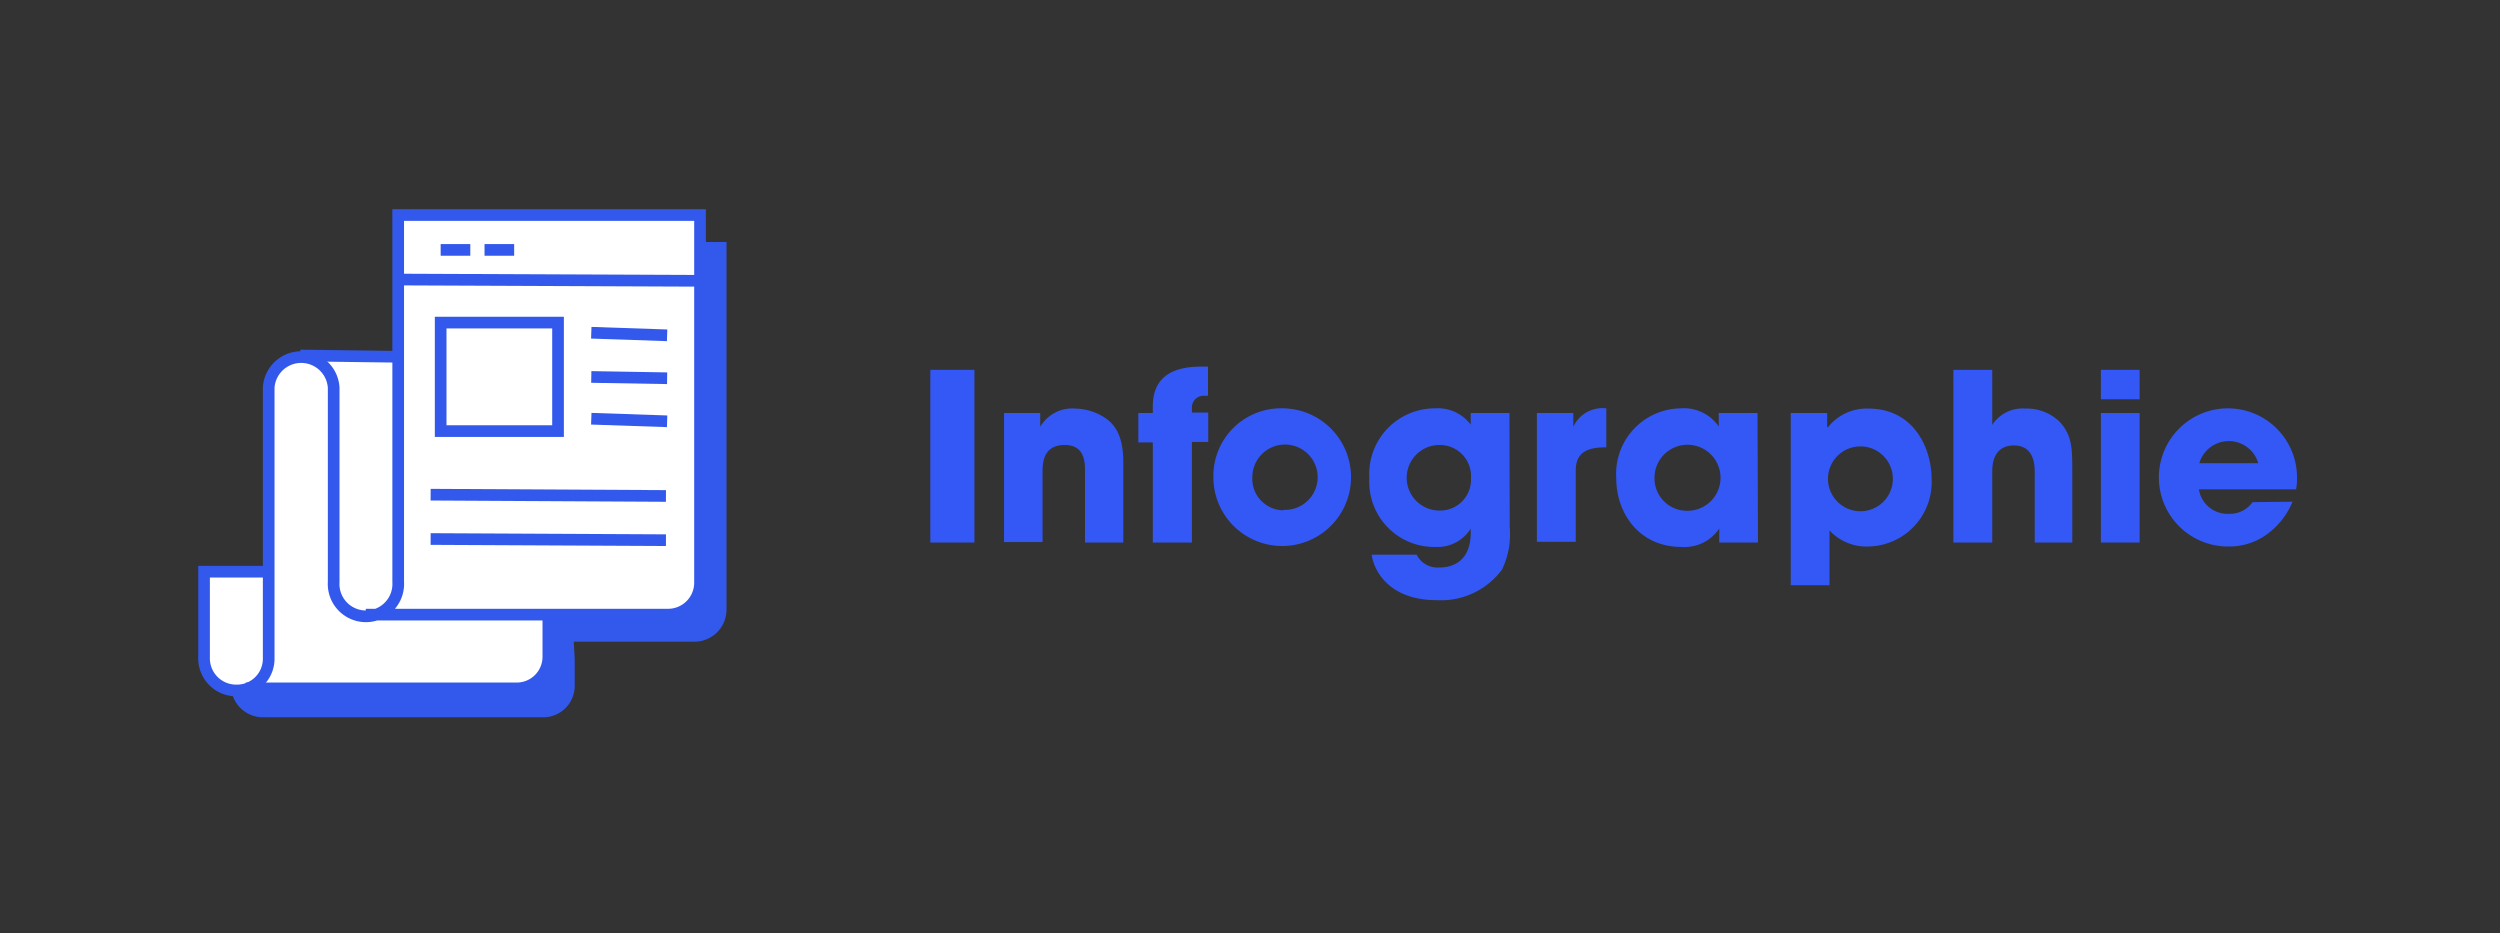<svg id="Calque_1" data-name="Calque 1" xmlns="http://www.w3.org/2000/svg" viewBox="0 0 214.28 80"><rect x="0" y="0" width="214.28" height="80" fill="#333333" stroke="none"/><defs><style>.cls-1{fill:#3359ec;}.cls-2,.cls-3{fill:#fff;}.cls-3,.cls-4{stroke:#3359ec;stroke-miterlimit:10;}.cls-4{fill:none;}.cls-5{fill:#3458f6;}</style></defs><path class="cls-1" d="M36.44,20.74V32.38c-4.44.17-8.32.4-8.32.4a2.72,2.72,0,0,0-2.79,2.75V51.28H19.8v7.41a2.74,2.74,0,0,0,2.78,2.79h23.9a2.7,2.7,0,0,0,2.78-2.71v-2c0-.51-.05-1.1-.08-1.77h10.3a2.75,2.75,0,0,0,2.79-2.79V20.74Z"/><path class="cls-2" d="M34.13,18.43V30.08c-4.44.17-8.32.39-8.32.39A2.71,2.71,0,0,0,23,33.23V49H17.49v7.42a2.75,2.75,0,0,0,2.79,2.79H39.55L40.1,59h4.07A2.71,2.71,0,0,0,47,56.25V54.44h-.09c0-.5,0-1.1-.08-1.77h10.4A2.74,2.74,0,0,0,60,49.89V18.43Z"/><line class="cls-3" x1="25.74" y1="30.47" x2="34.13" y2="30.58"/><path class="cls-3" d="M31.35,52.68H57.19A2.74,2.74,0,0,0,60,49.89V18.43H34.13V49.89a2.77,2.77,0,1,1-5.53,0V33.23a2.79,2.79,0,0,0-5.57,0V56.39a2.72,2.72,0,0,1-2.75,2.79,2.75,2.75,0,0,1-2.79-2.79V49H23"/><path class="cls-4" d="M21.07,59h23.1A2.71,2.71,0,0,0,47,56.25V52.68"/><line class="cls-3" x1="34.09" y1="23.96" x2="60" y2="24.07"/><polyline class="cls-3" points="42.78 36.95 37.77 36.95 37.77 27.65 47.83 27.65 47.83 36.95 42.78 36.95"/><line class="cls-3" x1="50.68" y1="28.52" x2="57.18" y2="28.74"/><line class="cls-3" x1="50.68" y1="32.31" x2="57.18" y2="32.42"/><line class="cls-3" x1="50.68" y1="35.89" x2="57.18" y2="36.11"/><line class="cls-3" x1="36.91" y1="42.4" x2="57.08" y2="42.51"/><line class="cls-3" x1="36.91" y1="46.2" x2="57.08" y2="46.3"/><line class="cls-3" x1="37.77" y1="21.42" x2="40.31" y2="21.42"/><line class="cls-3" x1="41.53" y1="21.42" x2="44.07" y2="21.42"/><path class="cls-5" d="M79.74,31.7h3.78V46.5H79.74Z"/><path class="cls-5" d="M86.06,35.4h3.1v1.18h0a3.17,3.17,0,0,1,3-1.56,4.78,4.78,0,0,1,2.84,1c.6.52,1.28,1.4,1.28,3.58V46.5H93V40.44c0-.78,0-2.3-1.74-2.3-1.9,0-1.9,1.64-1.9,2.32v6H86.06Z"/><path class="cls-5" d="M98.81,37.92H97.57V35.4h1.24v-.58c0-3.12,2.63-3.4,4.25-3.4h.48v2.5h-.38a1,1,0,0,0-1,1v.44h1.4v2.52h-1.4V46.5H98.81Z"/><path class="cls-5" d="M110,35a5.9,5.9,0,1,1-6,5.9A5.8,5.8,0,0,1,110,35Zm0,8.7a2.8,2.8,0,1,0-2.66-2.8A2.7,2.7,0,0,0,110,43.74Z"/><path class="cls-5" d="M129.4,45.16a7,7,0,0,1-.66,3.66,6.5,6.5,0,0,1-5.62,2.62c-3.86,0-5.33-2.32-5.55-3.9h3.85a2,2,0,0,0,1.94,1.1c.42,0,2.7,0,2.7-3v-.34h0a3.33,3.33,0,0,1-3,1.58A5.57,5.57,0,0,1,117.37,41,5.63,5.63,0,0,1,123,35a3.52,3.52,0,0,1,3.06,1.4h0v-1h3.32Zm-6-1.4A2.64,2.64,0,0,0,126.08,41a2.67,2.67,0,0,0-2.7-2.86,2.81,2.81,0,0,0,0,5.62Z"/><path class="cls-5" d="M131.73,35.4h3.12v1.18h0A2.76,2.76,0,0,1,137.68,35v3.34c-1.54,0-2.62.36-2.62,2v6.1h-3.33Z"/><path class="cls-5" d="M150.68,46.5h-3.32V45.3h0a3.58,3.58,0,0,1-3.24,1.58c-3.52,0-5.59-2.76-5.59-5.94A5.61,5.61,0,0,1,144.08,35a3.61,3.61,0,0,1,3.24,1.56h0V35.4h3.32Zm-6.1-2.72a2.83,2.83,0,1,0-2.77-2.8A2.78,2.78,0,0,0,144.58,43.78Z"/><path class="cls-5" d="M153.49,35.4h3.12v1.22h.07a4.22,4.22,0,0,1,3.46-1.6c3.94,0,5.42,3.46,5.42,6a5.52,5.52,0,0,1-5.4,5.82,4.29,4.29,0,0,1-3.35-1.38v4.7h-3.32ZM162.24,41a2.78,2.78,0,1,0-2.78,2.82A2.78,2.78,0,0,0,162.24,41Z"/><path class="cls-5" d="M167.43,31.7h3.33v4.72h0a3.09,3.09,0,0,1,2.86-1.4,4,4,0,0,1,3,1.22c.94,1.1,1,2.08,1,4.06v6.2H174.4v-6c0-.54,0-2.32-1.78-2.32s-1.86,1.66-1.86,2.2V46.5h-3.33Z"/><path class="cls-5" d="M183.39,34.22h-3.32V31.7h3.32Zm0,12.28h-3.32V35.4h3.32Z"/><path class="cls-5" d="M196.5,43a6.51,6.51,0,0,1-2.26,2.84,5.42,5.42,0,0,1-3.17,1,5.92,5.92,0,1,1,5.81-5.78,4.54,4.54,0,0,1-.08.88h-8.33a2.49,2.49,0,0,0,2.6,2.1,2.37,2.37,0,0,0,2-1Zm-2.94-3.3a2.63,2.63,0,0,0-5.05,0Z"/></svg>